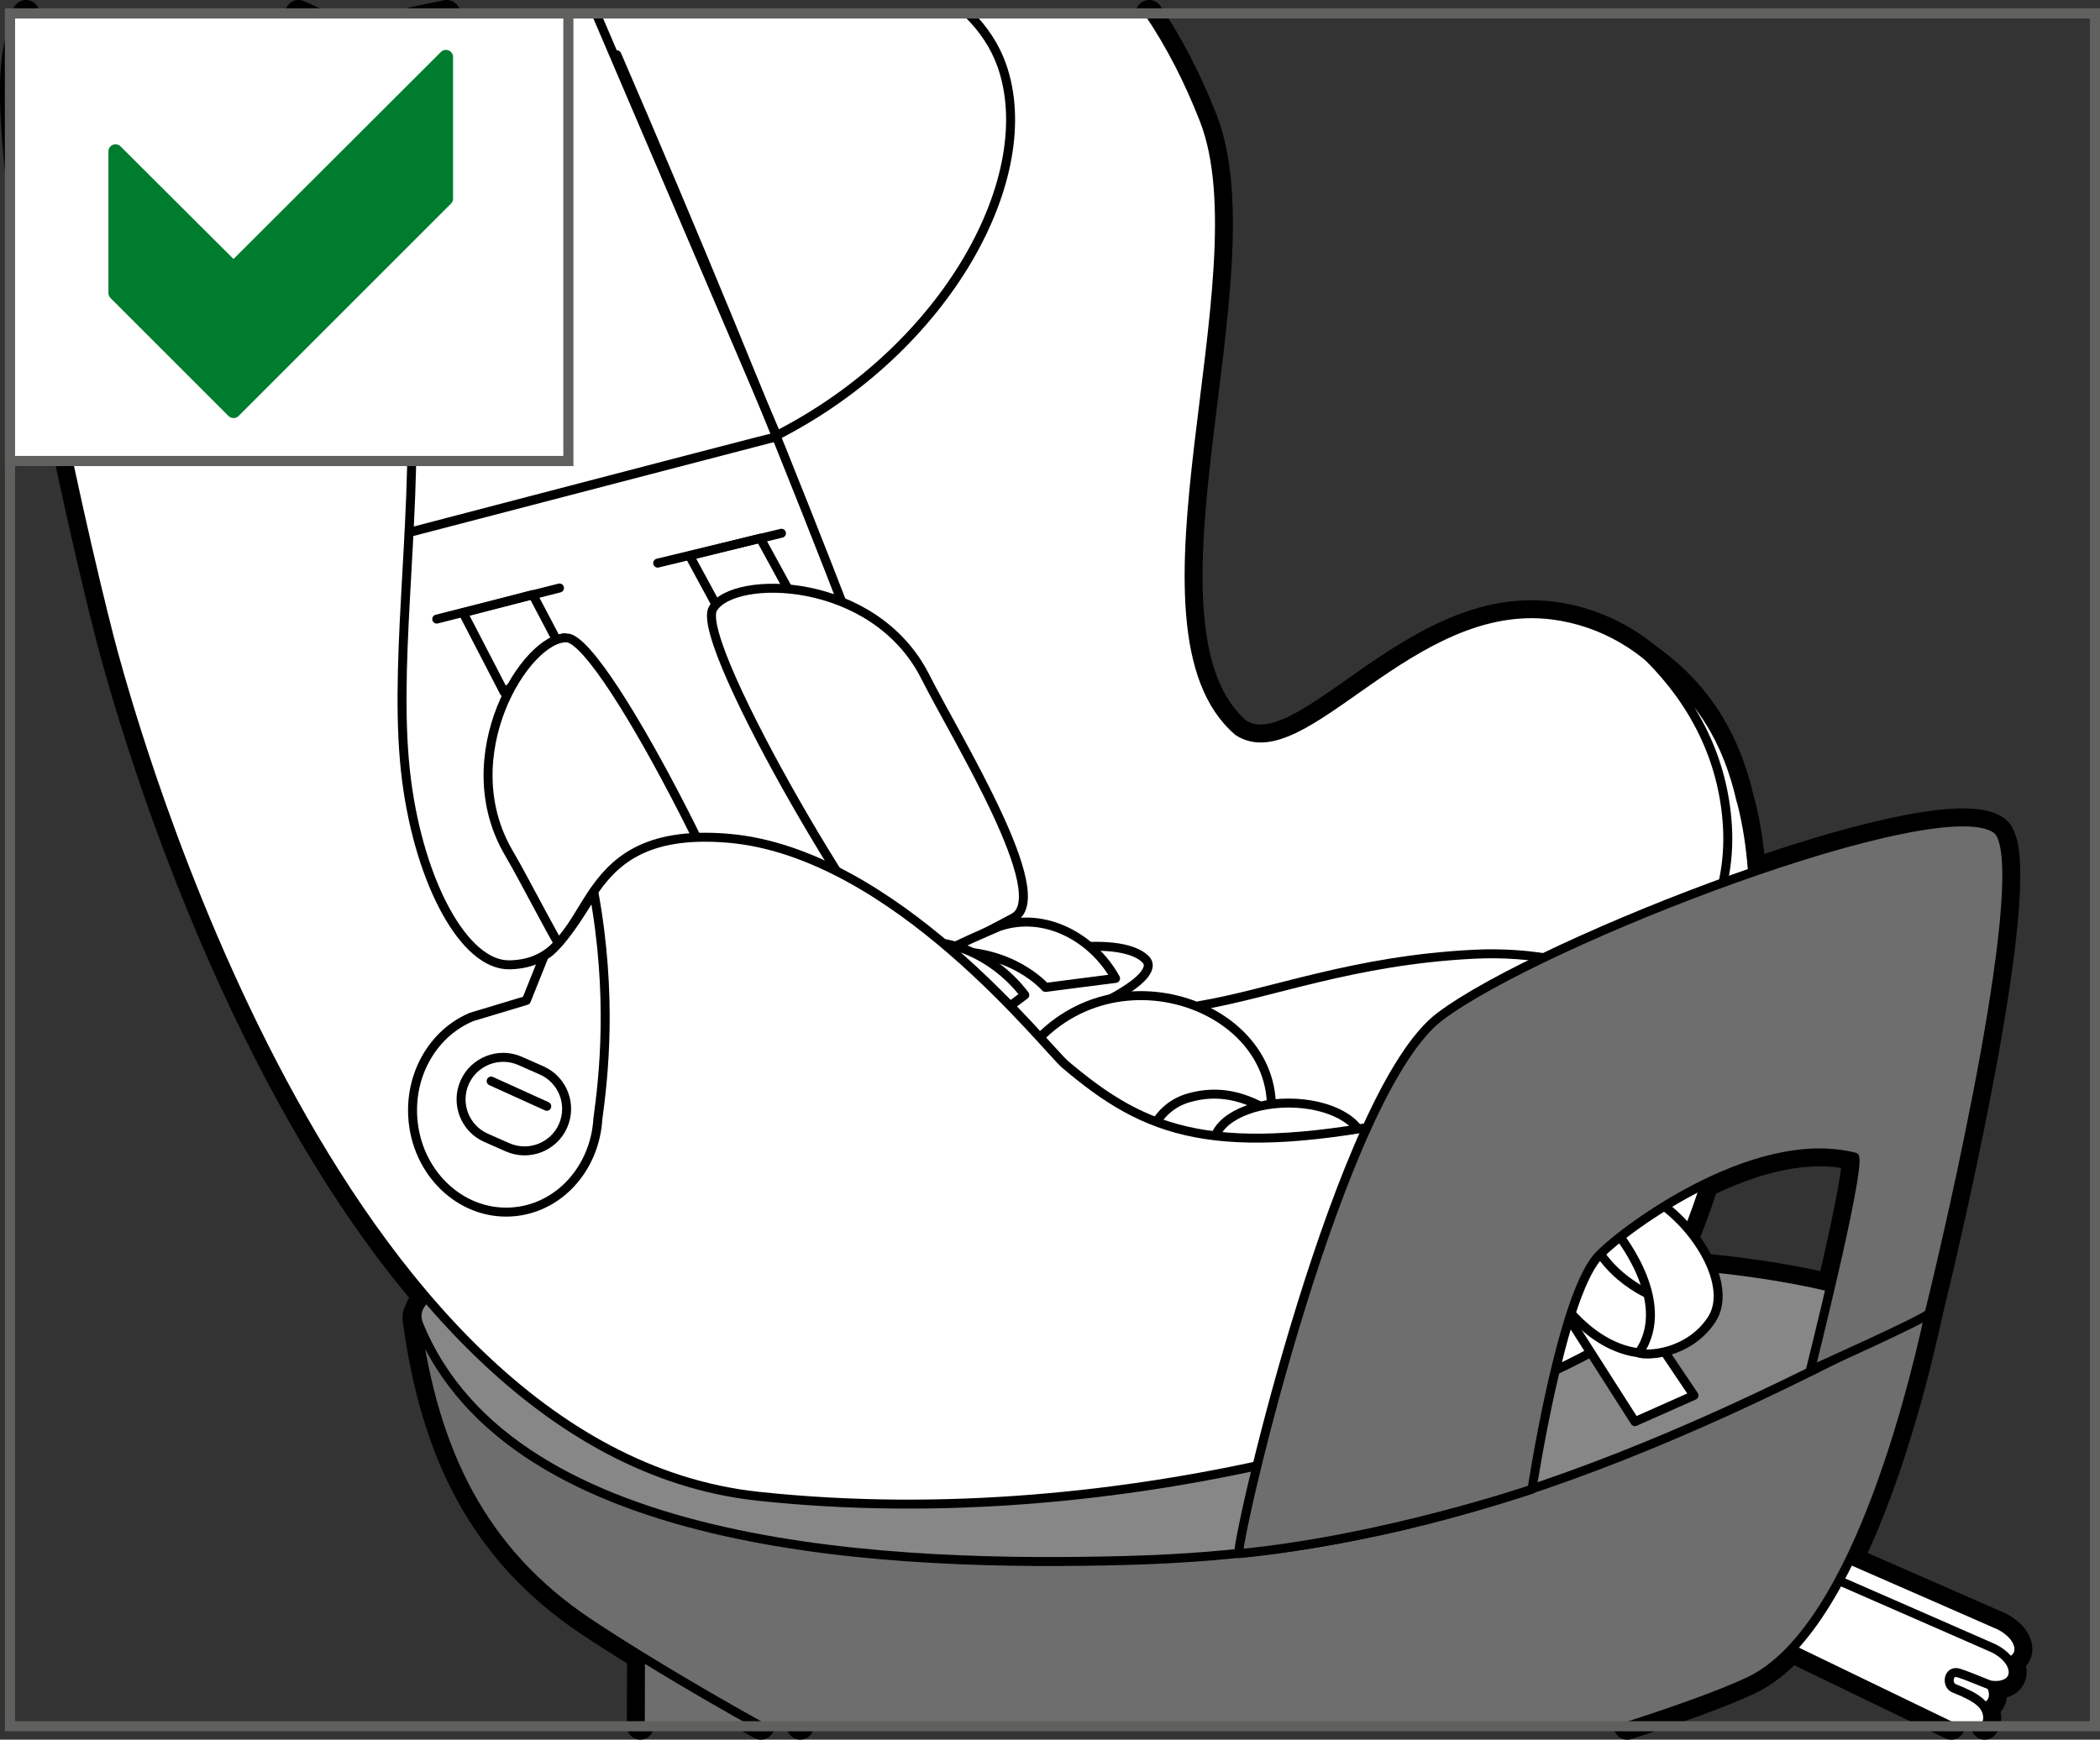 <?xml version="1.0" encoding="UTF-8"?>
<!DOCTYPE svg PUBLIC "-//W3C//DTD SVG 1.1//EN" "http://www.w3.org/Graphics/SVG/1.1/DTD/svg11.dtd">
<!-- Creator: CorelDRAW 2018 (64-Bit) -->
<svg xmlns="http://www.w3.org/2000/svg" xml:space="preserve" width="36.538mm" height="30.277mm" version="1.1" style="shape-rendering:geometricPrecision; text-rendering:geometricPrecision; image-rendering:optimizeQuality; fill-rule:evenodd; clip-rule:evenodd"
viewBox="0 0 687.91 570.03"
 xmlns:xlink="http://www.w3.org/1999/xlink">
 <rect x="0" y="0" width="687.91" height="570.03" fill="#333333" stroke="none"/>
 <defs>
  <style type="text/css">
   <![CDATA[
    .str1 {stroke:black;stroke-width:2.94;stroke-miterlimit:10}
    .str4 {stroke:black;stroke-width:8.8;stroke-miterlimit:10}
    .str2 {stroke:black;stroke-width:2.94;stroke-linecap:round;stroke-miterlimit:10}
    .str3 {stroke:black;stroke-width:2.94;stroke-linecap:round;stroke-linejoin:round;stroke-miterlimit:10}
    .str0 {stroke:black;stroke-width:8.8;stroke-linecap:round;stroke-linejoin:round;stroke-miterlimit:10}
    .fil1 {fill:none;fill-rule:nonzero}
    .fil5 {fill:#007C2F;fill-rule:nonzero}
    .fil4 {fill:#60605F;fill-rule:nonzero}
    .fil2 {fill:#6E6E6E;fill-rule:nonzero}
    .fil3 {fill:#868786;fill-rule:nonzero}
    .fil0 {fill:white;fill-rule:nonzero}
   ]]>
  </style>
 </defs>
 <g id="Слой_x0020_1">
  <path class="fil0" d="M558 415.15l-10.75 0.09c0.99,-1.78 1.95,-3.57 2.88,-5.33 1.68,-3.18 4.89,-11.1 8.43,-21.98 15.4,-7.51 33.36,-12.8 49.02,-8.79 0.88,3.14 -3.73,24.4 -7.98,42.66 -19,-4.72 -41.6,-6.66 -41.6,-6.66zm-308.77 150.48l283.81 0c16.18,-5.22 30.35,-10.29 39.65,-14.6 5.04,-2.34 9.75,-6.05 14.15,-10.71l52.36 25.31 10.93 0c0.83,-0.95 1.18,-2.24 0.91,-3.77 -0.15,-0.9 -0.47,-1.71 -0.98,-2.49 2.14,-0.8 3.28,-2.64 2.86,-5.05 -0.14,-0.78 -0.39,-1.49 -0.79,-2.18 4.83,0.7 8.07,-1.65 7.2,-5.39 -0.2,-0.84 -0.61,-1.63 -1.15,-2.41 2.34,-0.76 3.62,-2.62 3.03,-5.13 -0.69,-2.95 -3.83,-5.77 -7.49,-7.19 0,0 -21.11,-9.26 -47.83,-20.94 14.45,-29.78 23.11,-66.77 26.45,-82.36 6.69,-27.09 34.45,-146.95 21.79,-156.92 -8.65,-6.81 -42.95,1.13 -80.07,13.99 -0.55,-7.87 -1.67,-15.54 -3.53,-22.78 -0.07,-0.25 -0.17,-0.47 -0.24,-0.72 -4.37,-19.33 -13.36,-34.72 -30.12,-46.84 0.07,0.07 0.13,0.15 0.19,0.21 -9.12,-7.65 -19.95,-12.61 -31.83,-14.14 -46.71,-5.99 -81.52,51.94 -102.9,38.17 -39.53,-33.75 8.72,-149.51 -11.21,-200.47 -5.1,-13.03 -11.11,-24.66 -17.96,-34.82l-230.13 0c-12.45,2.42 -24.14,5.41 -33.73,8.13 -4.89,-3.36 -9.88,-6.03 -14.79,-8.13l-89.31 0c-1.11,3.39 -2.11,7.18 -2.98,11.44 -7.63,37.35 25.7,176.75 31.7,198.3 4.14,14.91 36.63,134 102.53,211.06 -1.43,1.3 -2.5,2.8 -2.91,4.5 -0.52,0.6 -0.71,1.59 -0.49,3.16 5.86,42.56 21.31,75.46 56.57,98.96 11.58,7.72 32.22,20.44 56.32,33.82z"/>
  <path class="fil1 str0" d="M558 415.15l-10.75 0.09c0.99,-1.78 1.95,-3.57 2.88,-5.33 1.68,-3.18 4.89,-11.1 8.43,-21.98 15.4,-7.51 33.36,-12.8 49.02,-8.79 0.88,3.14 -3.73,24.4 -7.98,42.66 -19,-4.72 -41.6,-6.66 -41.6,-6.66m103.21 124.06c-0.69,-2.95 -3.83,-5.77 -7.49,-7.19 0,0 -21.11,-9.26 -47.83,-20.94 14.45,-29.78 23.11,-66.77 26.45,-82.36 6.69,-27.09 34.45,-146.95 21.79,-156.92 -8.65,-6.81 -42.95,1.13 -80.07,13.99 -0.55,-7.87 -1.67,-15.54 -3.53,-22.78 -0.07,-0.25 -0.17,-0.47 -0.24,-0.72 -4.37,-19.33 -13.36,-34.72 -30.12,-46.84 0.07,0.07 0.13,0.15 0.19,0.21 -9.12,-7.65 -19.95,-12.61 -31.83,-14.14 -46.71,-5.99 -81.52,51.94 -102.9,38.17 -39.53,-33.75 8.72,-149.51 -11.21,-200.47 -5.1,-13.03 -11.11,-24.66 -17.96,-34.82m-230.13 0c-12.45,2.42 -24.14,5.41 -33.73,8.13 -4.89,-3.36 -9.88,-6.03 -14.79,-8.13m-89.31 0c-1.11,3.39 -2.11,7.18 -2.98,11.44 -7.63,37.35 25.7,176.75 31.7,198.3 4.14,14.91 36.63,134 102.53,211.06 -1.43,1.3 -2.5,2.8 -2.91,4.5 -0.52,0.6 -0.71,1.59 -0.49,3.16 5.86,42.56 21.31,75.46 56.57,98.96 11.58,7.72 32.22,20.44 56.32,33.82m283.81 0c16.18,-5.22 30.35,-10.29 39.65,-14.6 5.04,-2.34 9.75,-6.05 14.15,-10.71l52.36 25.31m10.93 0c0.83,-0.95 1.18,-2.24 0.91,-3.77 -0.15,-0.9 -0.47,-1.71 -0.98,-2.49 2.14,-0.8 3.28,-2.64 2.86,-5.05 -0.14,-0.78 -0.39,-1.49 -0.79,-2.18 4.83,0.7 8.07,-1.65 7.2,-5.39 -0.2,-0.84 -0.61,-1.63 -1.15,-2.41 2.34,-0.76 3.62,-2.62 3.03,-5.13"/>
  <path class="fil0" d="M501.8 466.03c-5.07,4.94 -7.58,21.08 -7.58,21.08l148.08 71.58 0.21 0.08c1.04,0.41 2.06,0.76 3.17,0.94 4.86,0.72 7.88,-1.64 7.24,-5.38 -0.57,-3.35 -3.23,-5.64 -10.93,-8.67 -2.6,-1.02 -1.98,-6.1 1.5,-5.02 3.47,1.08 9.65,3.83 10.48,3.96 4.86,0.73 8.12,-1.63 7.24,-5.39 -0.69,-2.96 -3.83,-5.78 -7.49,-7.19 0,0 -124.57,-54.68 -151.92,-66.01z"/>
  <path class="fil1 str1" d="M501.8 466.03c-5.07,4.94 -7.58,21.08 -7.58,21.08l148.08 71.58 0.21 0.08c1.04,0.41 2.06,0.76 3.17,0.94 4.86,0.72 7.88,-1.64 7.24,-5.38 -0.57,-3.35 -3.23,-5.64 -10.93,-8.67 -2.6,-1.02 -1.98,-6.1 1.5,-5.02 3.47,1.08 9.65,3.83 10.48,3.96 4.86,0.73 8.12,-1.63 7.24,-5.39 -0.69,-2.96 -3.83,-5.78 -7.49,-7.19 0,0 -124.57,-54.68 -151.92,-66.01z"/>
  <path class="fil0" d="M499.92 473.56c-5.07,4.95 -7.59,21.08 -7.59,21.08l146.87 70.99 10.92 0c0.83,-0.95 1.18,-2.25 0.92,-3.77 -0.58,-3.35 -3.23,-5.64 -10.93,-8.66 -2.61,-1.03 -1.98,-6.11 1.5,-5.02 3.47,1.08 9.64,3.83 10.48,3.96 4.86,0.72 8.12,-1.63 7.24,-5.39 -0.68,-2.95 -3.83,-5.77 -7.49,-7.19 0,0 -124.57,-54.67 -151.92,-66.01z"/>
  <path class="fil1 str1" d="M499.92 473.56c-5.07,4.95 -7.59,21.08 -7.59,21.08l146.87 70.99m10.92 0c0.83,-0.95 1.18,-2.25 0.92,-3.77 -0.58,-3.35 -3.23,-5.64 -10.93,-8.66 -2.61,-1.03 -1.98,-6.11 1.5,-5.02 3.47,1.08 9.64,3.83 10.48,3.96 4.86,0.72 8.12,-1.63 7.24,-5.39 -0.68,-2.95 -3.83,-5.77 -7.49,-7.19 0,0 -124.57,-54.67 -151.92,-66.01"/>
  <path class="fil1 str2" d="M572.69 538.03c-0.37,-1.67 -0.56,-3.41 -0.56,-5.18 0,-7.57 3.5,-14.33 8.96,-18.73"/>
  <polygon class="fil0" points="262.15,565.63 262.46,489.64 209.91,489.64 209.75,565.63 "/>
  <polyline class="fil1 str0" points="262.15,565.63 262.46,489.64 209.91,489.64 209.75,565.63 "/>
  <polygon class="fil2" points="262.46,489.64 209.91,489.64 209.75,565.63 262.15,565.63 "/>
  <path class="fil1 str3" d="M262.46 489.64l-52.55 0 -0.16 75.99m52.4 0l0.31 -75.99"/>
  <path class="fil0" d="M298.32 438.69c0,0 0,-6.7 1.18,-16.96 1.18,-10.26 10.26,-12.62 10.26,-12.62 0,0 31.95,-6.31 37.08,-7.89 5.13,-1.58 6.7,0.8 13.02,5.52 6.31,4.73 16.17,27.62 18.54,45.37 2.36,17.75 0.39,73.37 0,78.89 -0.39,5.53 -24.46,15.38 -33.93,15 -9.46,-0.39 -23.67,-1.19 -23.67,-14.2l0 -63.11c0,-20.91 -22.48,-29.99 -22.48,-29.99z"/>
  <path class="fil1 str3" d="M298.32 438.69c0,0 0,-6.7 1.18,-16.96 1.18,-10.26 10.26,-12.62 10.26,-12.62 0,0 31.95,-6.31 37.08,-7.89 5.13,-1.58 6.7,0.8 13.02,5.52 6.31,4.73 16.17,27.62 18.54,45.37 2.36,17.75 0.39,73.37 0,78.89 -0.39,5.53 -24.46,15.38 -33.93,15 -9.46,-0.39 -23.67,-1.19 -23.67,-14.2l0 -63.11c0,-20.91 -22.48,-29.99 -22.48,-29.99z"/>
  <path class="fil0" d="M278.14 544.46c-5.07,4.95 -7.59,21.08 -7.59,21.08l0.19 0.09 56.68 0c-21.57,-9.37 -40.48,-17.52 -49.29,-21.17z"/>
  <path class="fil1 str1" d="M278.14 544.46c-5.07,4.95 -7.59,21.08 -7.59,21.08l0.19 0.09m56.68 0c-21.57,-9.37 -40.48,-17.52 -49.29,-21.17"/>
  <path class="fil0" d="M276.25 551.99c-2.76,2.7 -4.77,8.72 -6.02,13.64l37.93 0c-14.01,-6.06 -25.57,-11.01 -31.91,-13.64z"/>
  <path class="fil1 str1" d="M276.25 551.99c-2.76,2.7 -4.77,8.72 -6.02,13.64m37.93 0c-14.01,-6.06 -25.57,-11.01 -31.91,-13.64"/>
  <path class="fil2" d="M544.42 439.31l-214.99 -43.31 -127.98 22.92 -23.2 19.33c-30.05,-3.51 -43.28,-15.36 -41.9,-5.39 5.87,42.55 21.31,75.45 56.58,98.96 11.58,7.72 32.21,20.44 56.32,33.82l283.8 0c16.19,-5.22 30.35,-10.29 39.66,-14.6 36.56,-16.94 55.88,-104.22 60.28,-125.23 3.22,-15.37 -88.55,13.52 -88.55,13.52z"/>
  <path class="fil1 str1" d="M544.42 439.31l-214.99 -43.31 -127.98 22.92 -23.2 19.33c-30.05,-3.51 -43.28,-15.36 -41.9,-5.39 5.87,42.55 21.31,75.45 56.58,98.96 11.58,7.72 32.21,20.44 56.32,33.82m283.8 0c16.19,-5.22 30.35,-10.29 39.66,-14.6 36.56,-16.94 55.88,-104.22 60.28,-125.23 3.22,-15.37 -88.55,13.52 -88.55,13.52"/>
  <path class="fil3" d="M153.38 418.65c0,0 -20.41,4.94 -16.2,15.32 30.73,75.73 158.45,79.27 231.74,77.34 74.1,-1.95 143.97,-18.6 255.26,-77.91 -8.58,-13.32 -66.17,-18.25 -66.17,-18.25l-404.62 3.49z"/>
  <path class="fil1 str1" d="M153.38 418.65c0,0 -20.41,4.94 -16.2,15.32 30.73,75.73 158.45,79.27 231.74,77.34 74.1,-1.95 143.97,-18.6 255.26,-77.91 -8.58,-13.32 -66.17,-18.25 -66.17,-18.25l-404.62 3.49z"/>
  <path class="fil0" d="M405.63 239.69c-39.53,-33.75 8.72,-149.51 -11.2,-200.47 -5.1,-13.03 -11.11,-24.67 -17.96,-34.82l-230.11 0c-31.3,6.09 -57.87,15.72 -57.87,15.72l-73.96 26.02 50.05 188.05 134.19 184.04c0,0 255.33,-38.87 257.83,-41.68 0.49,-0.55 3.06,-3.9 6.88,-8.93 7.44,1.57 15.2,2.29 23.18,1.83 48.07,-2.8 84.76,-44.05 81.97,-92.11 -2.43,-41.64 -27.36,-71.62 -60.08,-75.82 -46.7,-5.98 -81.51,51.95 -102.9,38.17z"/>
  <path class="fil1 str3" d="M405.63 239.69c-39.53,-33.75 8.72,-149.51 -11.2,-200.47 -5.1,-13.03 -11.11,-24.67 -17.96,-34.82m-230.11 0c-31.3,6.09 -57.87,15.72 -57.87,15.72l-73.96 26.02 50.05 188.05 134.19 184.04c0,0 255.33,-38.87 257.83,-41.68 0.49,-0.55 3.06,-3.9 6.88,-8.93 7.44,1.57 15.2,2.29 23.18,1.83 48.07,-2.8 84.76,-44.05 81.97,-92.11 -2.43,-41.64 -27.36,-71.62 -60.08,-75.82 -46.7,-5.98 -81.51,51.95 -102.9,38.17"/>
  <path class="fil0" d="M317.05 4.4c5.12,5.01 8.88,10.74 11.08,16.93 12.85,36.16 -17.61,92.72 -73.71,121.36l-59.15 -138.29 121.79 0z"/>
  <path class="fil1 str3" d="M317.05 4.4c5.12,5.01 8.88,10.74 11.08,16.93 12.85,36.16 -17.61,92.72 -73.71,121.36l-59.15 -138.29"/>
  <line class="fil1" x1="181.65" y1="360.8" x2="161.06" y2= "351.39" />
  <path class="fil1 str3" d="M181.65 360.8l-20.6 -9.4m-19.19 -266.25c-7.01,4.88 -17.89,1.43 -24.29,-7.76 -6.41,-9.17 -5.92,-20.58 1.08,-25.48 4.66,-3.24 11,-2.81 16.62,0.53m-9.56 39.91c0,0 -0.73,5.68 8.08,18.21m7.89 -24.62c-7.02,4.88 -17.9,1.42 -24.31,-7.77 -6.4,-9.17 -5.91,-20.58 1.08,-25.48 4.66,-3.25 11.01,-2.81 16.63,0.53"/>
  <path class="fil0" d="M98 4.4c12.6,5.4 25.73,14.49 36.02,29.71 37.75,55.88 -13.78,116.73 -13.78,116.73l-62.03 -146.44 39.79 0z"/>
  <path class="fil1 str3" d="M98 4.4c12.6,5.4 25.73,14.49 36.02,29.71 37.75,55.88 -13.78,116.73 -13.78,116.73l-62.03 -146.44"/>
  <path class="fil0 str3" d="M518.87 372.56l-45.82 16.14c-6.15,2.31 -12.24,10.4 -9.76,18.42l4.12 14.56c2.18,8.76 6.36,12.37 12.5,10.08l40.6 -14.19c6.14,-2.29 9.08,-9.74 9.75,-18.4l1.1 -16.52c0.61,-8.64 -6.36,-12.37 -12.5,-10.08z"/>
  <line class="fil1 str4" x1="558.24" y1="298.97" x2="574.65" y2= "311.72" />
  <path class="fil1 str3" d="M202.07 17.95c49.55,114.67 99.26,240.84 109.75,281.94 3.77,14.78 -51.36,27.11 -51.36,27.11l-121.99 27.11c0,0 -94.88,-261.81 -92.02,-261.81"/>
  <path class="fil0 str3" d="M254.6 143.06c-2.57,0.46 -160.48,41.81 -160.48,41.81l160.48 -41.81z"/>
  <polygon class="fil0 str3" points="249.05,176.36 261.18,198.56 235.42,199.72 225.88,182.11 "/>
  <path class="fil0" d="M233.55 199.4c6.73,-11.33 52.85,-10.8 69.57,22.36 10.22,20.28 42.32,71.78 28.89,78.96 -13.42,7.19 -26.6,13.84 -33.83,15.88 -7.23,2.05 -71.36,-105.87 -64.63,-117.2z"/>
  <path class="fil1 str1" d="M233.55 199.4c6.73,-11.33 52.85,-10.8 69.57,22.36 10.22,20.28 42.32,71.78 28.89,78.96 -13.42,7.19 -26.6,13.84 -33.83,15.88 -7.23,2.05 -71.36,-105.87 -64.63,-117.2z"/>
  <polygon class="fil0 str3" points="151.69,200.8 165.17,226.83 184.1,213.05 174.51,194.83 "/>
  <path class="fil0" d="M185.63 209c-13.17,-0.48 -37.72,38.57 -18.91,70.57 11.5,19.59 35.5,72.17 48.81,64.77 13.32,-7.38 26.05,-14.85 31.69,-19.82 5.63,-4.97 -48.42,-115.05 -61.59,-115.53z"/>
  <path class="fil1 str1" d="M185.63 209c-13.17,-0.48 -37.72,38.57 -18.91,70.57 11.5,19.59 35.5,72.17 48.81,64.77 13.32,-7.38 26.05,-14.85 31.69,-19.82 5.63,-4.97 -48.42,-115.05 -61.59,-115.53z"/>
  <path class="fil0 str1" d="M356.56 341.74c-7.88,2.92 -18.13,1.68 -24.76,-2.54 -11.19,2.7 -21.07,3.41 -24.45,0.11 -6.22,-6.09 -5.74,-23.33 13.01,-30.25 6.02,-2.23 21.82,2.86 27.64,1.95 12.29,-1.93 22.98,-0.89 27.2,3.25 3.24,3.17 -2.24,8.14 -11.29,12.98 3.4,5.48 0.59,11.58 -7.34,14.5z"/>
  <path class="fil0" d="M327.27 303.6c14.88,-5.07 30.71,3.49 38.16,16.99 -3.65,0.43 -22.97,2.96 -22.97,2.96 0,0 -11.09,-12.98 -32.93,-11.72 5.07,-2.84 12.03,-5.7 17.73,-8.23z"/>
  <path class="fil1 str3" d="M327.27 303.6c14.88,-5.07 30.71,3.49 38.16,16.99 -3.65,0.43 -22.97,2.96 -22.97,2.96 0,0 -11.09,-12.98 -32.93,-11.72 5.07,-2.84 12.03,-5.7 17.73,-8.23z"/>
  <path class="fil0" d="M294.45 310.18c14.88,-5.07 31.62,3.14 41.25,15.84l-16.93 12.69c0,0 -20.2,-21.56 -42.05,-20.3 5.07,-2.84 12.04,-5.7 17.73,-8.23z"/>
  <path class="fil1 str3" d="M294.45 310.18c14.88,-5.07 31.62,3.14 41.25,15.84l-16.93 12.69c0,0 -20.2,-21.56 -42.05,-20.3 5.07,-2.84 12.04,-5.7 17.73,-8.23z"/>
  <polygon class="fil0" points="398.25,351.67 421.09,364.79 386.84,382.55 346.25,365.63 "/>
  <polygon class="fil1 str3" points="398.25,351.67 421.09,364.79 386.84,382.55 346.25,365.63 "/>
  <path class="fil0" d="M331.04 353.22c24.16,-46.19 87.54,-26.85 85.39,11.28 -8.59,-5.37 -17.19,-7.52 -26.85,-4.83 -12.93,3.59 -14.5,17.72 -14.5,17.72 0,0 -52.09,1.61 -44.04,-24.17z"/>
  <path class="fil1 str1" d="M331.04 353.22c24.16,-46.19 87.54,-26.85 85.39,11.28 -8.59,-5.37 -17.19,-7.52 -26.85,-4.83 -12.93,3.59 -14.5,17.72 -14.5,17.72 0,0 -52.09,1.61 -44.04,-24.17z"/>
  <path class="fil0" d="M397.67 374.85c0,-7.41 10.94,-13.42 24.44,-13.42 13.49,0 24.44,6.01 24.44,13.42 0,7.41 -10.95,13.42 -24.44,13.42 -13.5,0 -24.44,-6.01 -24.44,-13.42z"/>
  <path class="fil1 str3" d="M397.67 374.85c0,-7.41 10.94,-13.42 24.44,-13.42 13.49,0 24.44,6.01 24.44,13.42 0,7.41 -10.95,13.42 -24.44,13.42 -13.5,0 -24.44,-6.01 -24.44,-13.42z"/>
  <path class="fil0" d="M570.53 263.01c-0.07,-0.25 -0.17,-0.47 -0.23,-0.72 -4.38,-19.33 -13.37,-34.72 -30.13,-46.84 14.6,14.59 24.41,33.13 25.7,55.35 2.8,48.07 -44.85,83.39 -101.36,95.5 -66.83,13.88 -89,4.99 -115.49,-17.44 -6.57,-5.55 -56.12,-69.62 -110.5,-74.2 -55.11,-4.65 -40.85,40.87 -71.6,41.48 -14.78,0.3 -29.34,-26.72 -33.71,-60.21 -9.36,-71.87 31.35,-184.03 -53.7,-251.52l-71.01 0c-1.11,3.39 -2.11,7.18 -2.98,11.43 -7.64,37.35 25.7,176.75 31.69,198.3 6,21.57 71.25,261.22 211.28,276.15 122.89,13.11 237.26,-27.48 272.84,-47.27 0,0 0.01,0.01 0.01,0.01 0.43,-0.23 0.78,-0.49 1.2,-0.71 1,-0.57 1.94,-1.13 2.8,-1.67 0.59,-0.38 1.21,-0.74 1.79,-1.14 1.71,-1.14 3.01,-2.15 3.94,-3.03 8.89,-7.61 14.22,-17.41 19.05,-26.57 6.4,-12.08 34.62,-91.7 20.41,-146.91z"/>
  <path class="fil1 str3" d="M570.53 263.01c-0.07,-0.25 -0.17,-0.47 -0.23,-0.72 -4.38,-19.33 -13.37,-34.72 -30.13,-46.84 14.6,14.59 24.41,33.13 25.7,55.35 2.8,48.07 -44.85,83.39 -101.36,95.5 -66.83,13.88 -89,4.99 -115.49,-17.44 -6.57,-5.55 -56.12,-69.62 -110.5,-74.2 -55.11,-4.65 -40.85,40.87 -71.6,41.48 -14.78,0.3 -29.34,-26.72 -33.71,-60.21 -9.36,-71.87 31.35,-184.03 -53.7,-251.52m-71.01 0c-1.11,3.39 -2.11,7.18 -2.98,11.43 -7.64,37.35 25.7,176.75 31.69,198.3 6,21.57 71.25,261.22 211.28,276.15 122.89,13.11 237.26,-27.48 272.84,-47.27 0,0 0.01,0.01 0.01,0.01 0.43,-0.23 0.78,-0.49 1.2,-0.71 1,-0.57 1.94,-1.13 2.8,-1.67 0.59,-0.38 1.21,-0.74 1.79,-1.14 1.71,-1.14 3.01,-2.15 3.94,-3.03 8.89,-7.61 14.22,-17.41 19.05,-26.57 6.4,-12.08 34.62,-91.7 20.41,-146.91"/>
  <path class="fil0" d="M194.49 292.17c-11.35,19.53 -16.17,20.92 -16.17,20.92l-5.9 14.72 -18.21 5.49c0,0 0.03,0.03 0.03,0.03 -11.86,5.03 -19.89,17.93 -19.04,32.57 1.06,18.22 15.52,32.21 32.26,31.22 15.45,-0.9 27.44,-14.19 28.39,-30.55 1.86,-13.43 4.9,-40.31 -1.35,-74.4z"/>
  <path class="fil1 str3" d="M194.49 292.17c-11.35,19.53 -16.17,20.92 -16.17,20.92l-5.9 14.72 -18.21 5.49c0,0 0.03,0.03 0.03,0.03 -11.86,5.03 -19.89,17.93 -19.04,32.57 1.06,18.22 15.52,32.21 32.26,31.22 15.45,-0.9 27.44,-14.19 28.39,-30.55 1.86,-13.43 4.9,-40.31 -1.35,-74.4z"/>
  <path class="fil0" d="M184.45 368.88c-3.06,6.96 -11.2,10.12 -18.16,7.06l-7.03 -3.1c-6.97,-3.06 -10.12,-11.19 -7.06,-18.15 3.07,-6.96 11.2,-10.13 18.16,-7.07l7.03 3.1c6.96,3.06 10.12,11.2 7.05,18.16z"/>
  <path class="fil1 str3" d="M184.45 368.88c-3.06,6.96 -11.2,10.12 -18.16,7.06l-7.03 -3.1c-6.97,-3.06 -10.12,-11.19 -7.06,-18.15 3.07,-6.96 11.2,-10.13 18.16,-7.07l7.03 3.1c6.96,3.06 10.12,11.2 7.05,18.16zm-23.56 -14.65l18.22 8.26m213.56 -32.94c23.79,-3.96 50.5,-14.9 90.15,-16.88 39.65,-1.99 64.43,16.85 64.43,16.85"/>
  <path class="fil1 str2" d="M255.99 174.73l-40.55 9.78m-32.17 8.16l-40.2 10.18"/>
  <polygon class="fil0" points="506.23,384.95 554.9,457.23 535.55,465.83 487.81,391.07 "/>
  <polygon class="fil1 str3" points="506.23,384.95 554.9,457.23 535.55,465.83 487.81,391.07 "/>
  <path class="fil0" d="M521.98 407.26c1.1,1.74 6.57,13.14 23.4,19.05 0.53,7.3 3.22,16.37 -2.58,17 -19.3,2.09 -32.08,-17.96 -32.08,-17.96 0,0 4.74,-11.95 11.25,-18.09z"/>
  <path class="fil1 str3" d="M521.98 407.26c1.1,1.74 6.57,13.14 23.4,19.05 0.53,7.3 3.22,16.37 -2.58,17 -19.3,2.09 -32.08,-17.96 -32.08,-17.96 0,0 4.74,-11.95 11.25,-18.09z"/>
  <path class="fil0" d="M528.82 402.86c0,0 19.99,23.25 8,40.45 2.53,1.03 16.19,0.47 23.76,-10.75 7.47,-11.07 -4.99,-31.14 -18.55,-39.48 -6.78,3.13 -13.2,9.78 -13.2,9.78z"/>
  <path class="fil1 str3" d="M528.82 402.86c0,0 19.99,23.25 8,40.45 2.53,1.03 16.19,0.47 23.76,-10.75 7.47,-11.07 -4.99,-31.14 -18.55,-39.48 -6.78,3.13 -13.2,9.78 -13.2,9.78z"/>
  <path class="fil2" d="M405.74 509.08c0.05,-8.5 33.29,-151.21 65.87,-175.93 32.58,-24.73 164.34,-75.68 182.51,-61.34 12.91,10.17 -16.22,134.66 -22.17,158.48 -0.37,1.48 -38.94,18.73 -38.94,18.73 0,0 16.14,-64.23 14.56,-69.87 -33.67,-8.63 -78.2,25.67 -84.34,32.84 -12.03,14.05 -21.37,75.96 -21.37,75.96 0,0 -48.31,16.52 -96.12,21.14z"/>
  <path class="fil1 str3" d="M405.74 509.08c0.05,-8.5 33.29,-151.21 65.87,-175.93 32.58,-24.73 164.34,-75.68 182.51,-61.34 12.91,10.17 -16.22,134.66 -22.17,158.48 -0.37,1.48 -38.94,18.73 -38.94,18.73 0,0 16.14,-64.23 14.56,-69.87 -33.67,-8.63 -78.2,25.67 -84.34,32.84 -12.03,14.05 -21.37,75.96 -21.37,75.96 0,0 -48.31,16.52 -96.12,21.14"/>
  <polygon class="fil4" points="3.28,4.4 1.62,4.4 1.62,567.29 687.91,567.29 687.91,2.74 1.62,2.74 1.62,4.4 3.28,4.4 3.28,6.06 684.59,6.06 684.59,563.97 4.94,563.97 4.94,4.4 3.28,4.4 3.28,6.06 "/>
  <polygon class="fil0" points="3.28,151.06 186.18,151.06 186.18,4.4 3.28,4.4 "/>
  <polygon class="fil4" points="3.28,4.4 1.62,4.4 1.62,152.72 187.84,152.72 187.84,2.74 1.62,2.74 1.62,4.4 3.28,4.4 3.28,6.06 184.53,6.06 184.53,149.39 4.94,149.39 4.94,4.4 3.28,4.4 3.28,6.06 "/>
  <polygon class="fil5" points="146.09,65.07 76.49,134.66 37.83,96 37.83,49.6 76.49,88.14 146.09,18.67 "/>
  <path class="fil5" d="M146.09 65.07l-1.65 -1.65 -67.94 67.94 -36.33 -36.33 0 -39.82 34.68 34.58c0.91,0.91 2.38,0.91 3.29,0l65.61 -65.5 0 40.78 2.33 0 -1.65 -1.65 1.65 1.65 2.33 0 0 -46.39c0,-0.94 -0.57,-1.79 -1.44,-2.15 -0.87,-0.37 -1.87,-0.17 -2.54,0.5l-67.94 67.83 -37.01 -36.9c-0.67,-0.66 -1.67,-0.86 -2.54,-0.5 -0.87,0.37 -1.43,1.21 -1.43,2.15l0 46.39c0,0.62 0.25,1.21 0.68,1.65l38.66 38.66c0.44,0.44 1.02,0.68 1.65,0.68 0.63,0 1.2,-0.24 1.65,-0.68l69.59 -69.59c0.44,-0.44 0.69,-1.02 0.69,-1.65l-2.33 0z"/>
 </g>
</svg>
